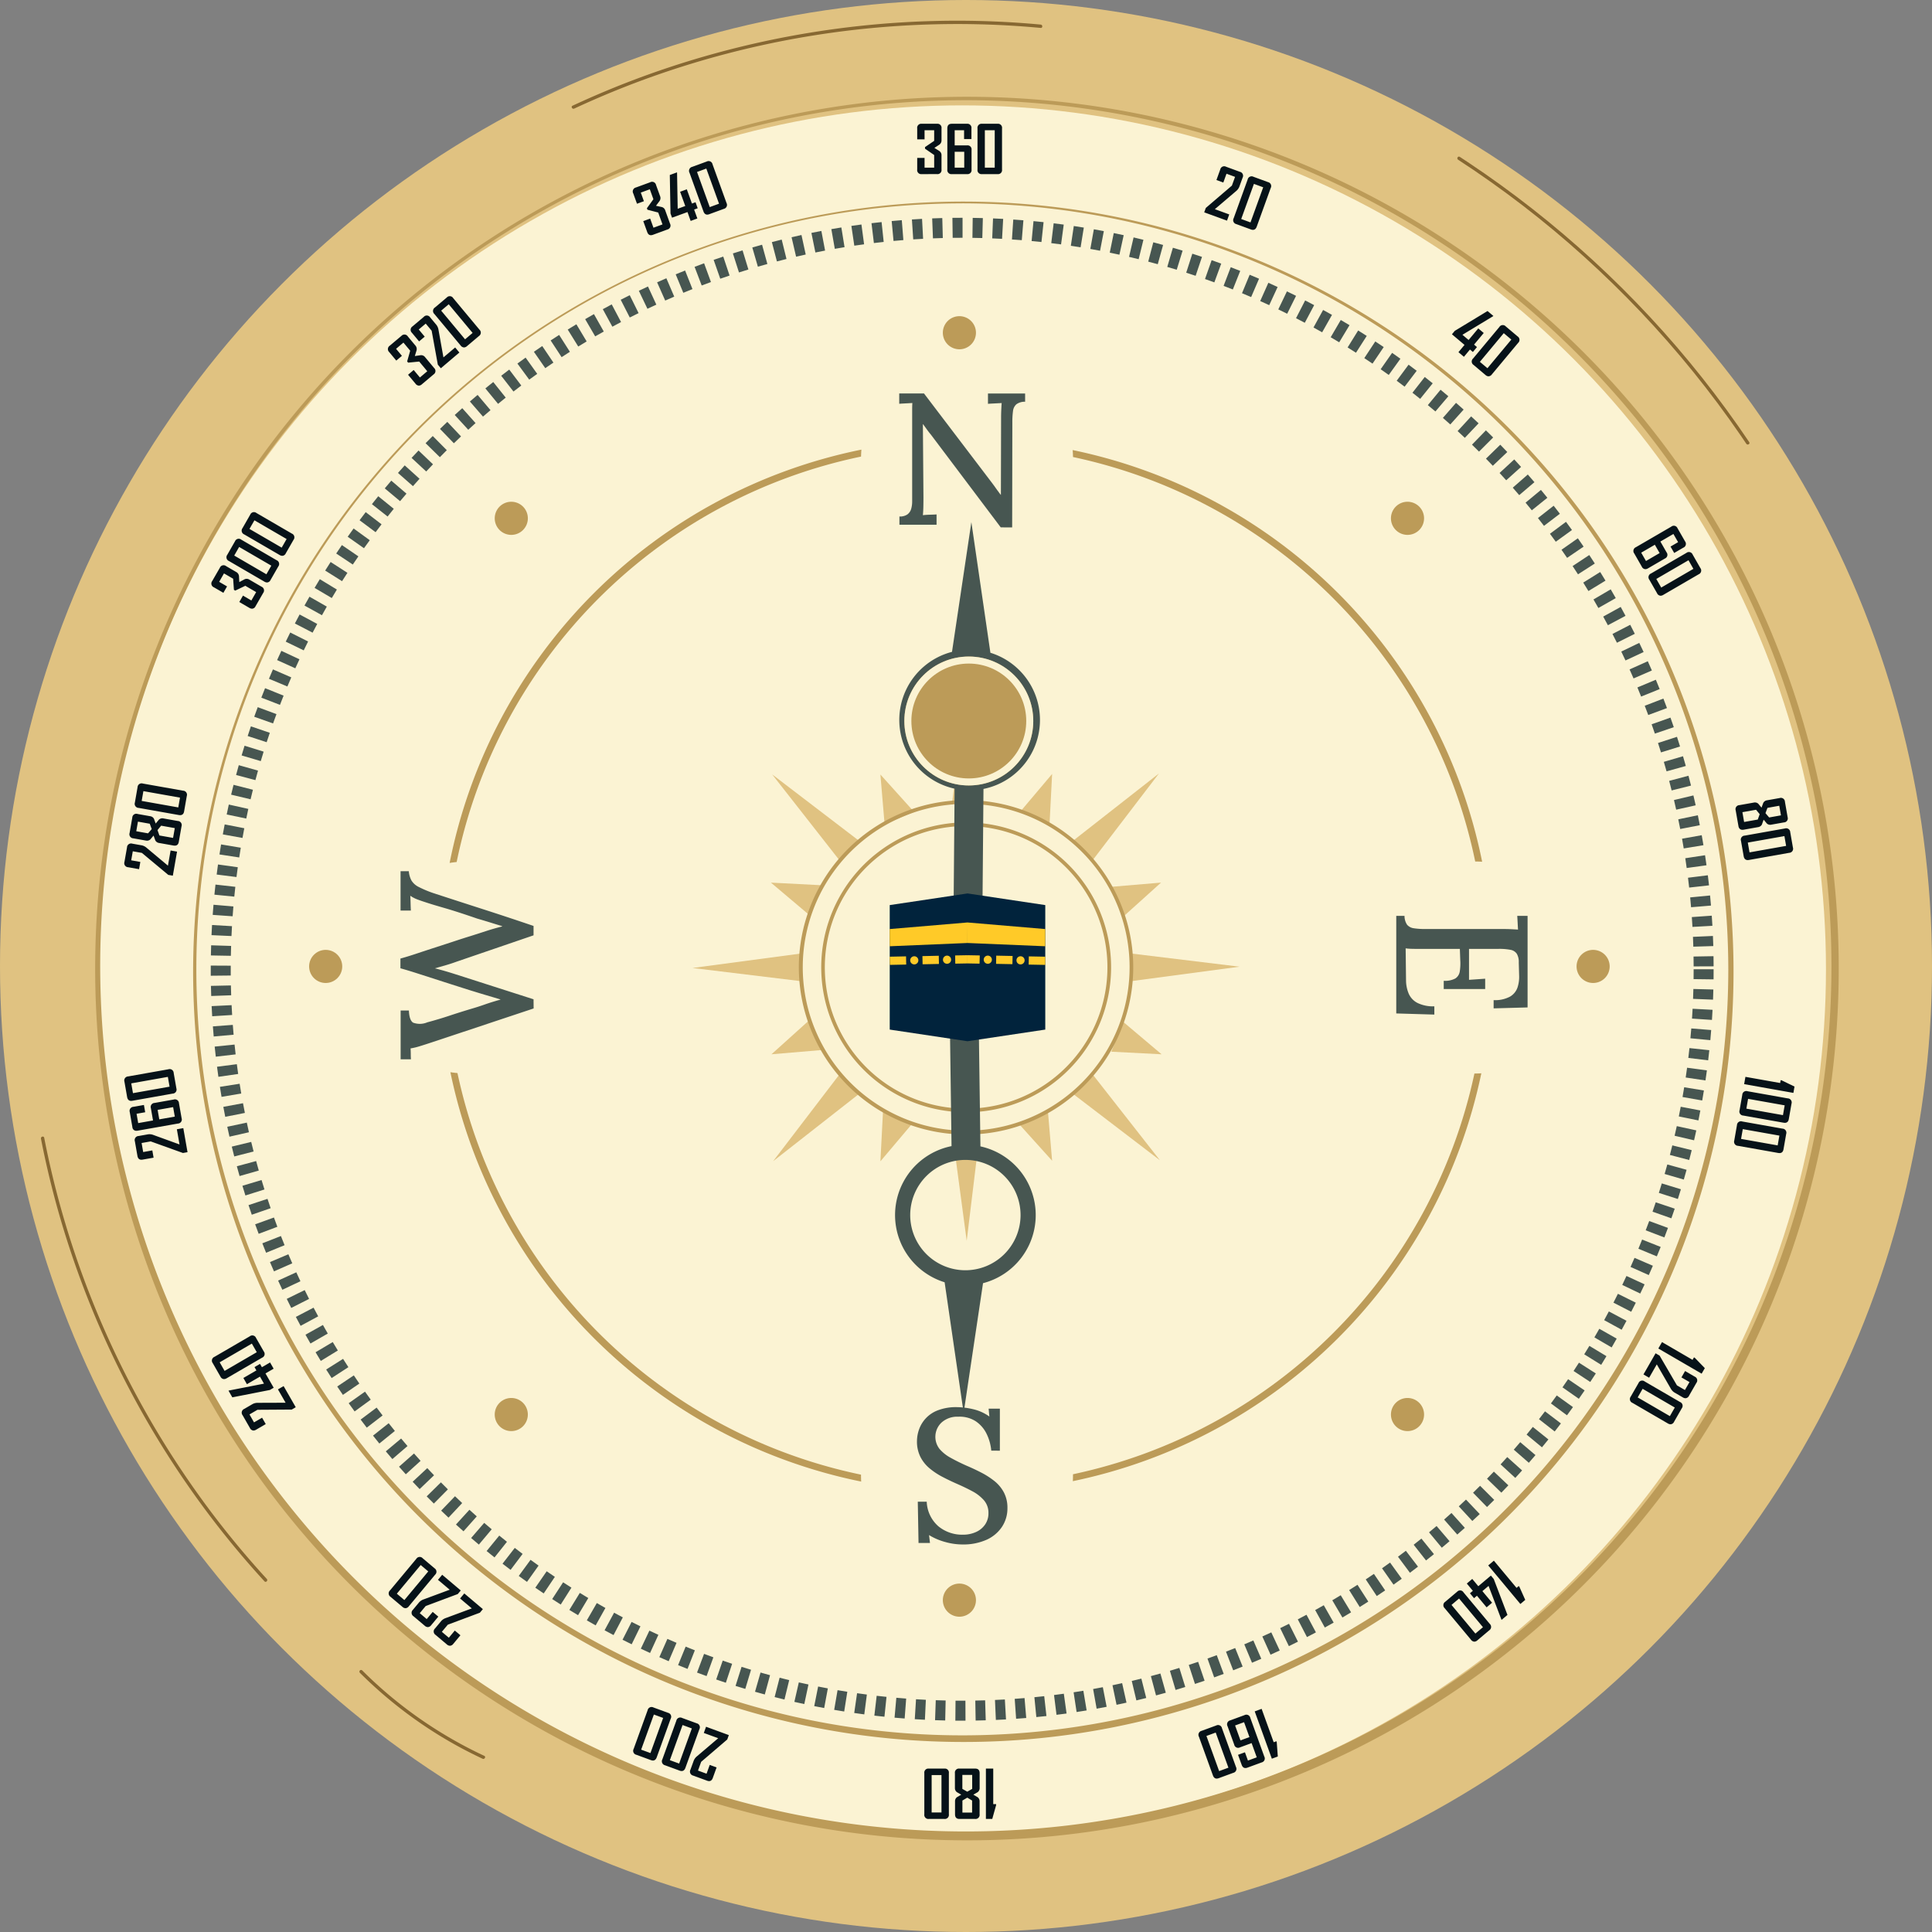 <svg xmlns="http://www.w3.org/2000/svg" width="275" height="275" viewBox="0 0 275 275">
  <rect x="0" y="0" width="275" height="275" fill="#808080" stroke="none"/>
  <g id="ic_compass_41_mockup" transform="translate(-10136 -3576)">
    <g id="ic_compass41" transform="translate(311 -3)">
      <g id="Group_872" data-name="Group 872" transform="translate(9825 3579)">
        <g id="Group_867" data-name="Group 867">
          <g id="Group_862" data-name="Group 862">
            <g id="Group_861" data-name="Group 861">
              <circle id="Ellipse_1802" data-name="Ellipse 1802" cx="137.5" cy="137.5" r="137.5" fill="#e0c281"/>
            </g>
          </g>
          <g id="Group_864" data-name="Group 864" transform="translate(207.436 22.286)">
            <g id="Group_863" data-name="Group 863">
              <path id="Path_16134" data-name="Path 16134" d="M346.3,130.26q4.759,3.1,9.264,6.567,4.474,3.446,8.669,7.238t8.076,7.882q3.907,4.122,7.482,8.54,3.553,4.392,6.751,9.054.4.574.783,1.153c.169.251.58.015.41-.239q-3.176-4.723-6.715-9.187t-7.4-8.614q-3.877-4.172-8.075-8.033-4.179-3.844-8.651-7.353t-9.193-6.651q-.58-.385-1.164-.766c-.257-.166-.494.244-.239.41Z" transform="translate(-346.188 -129.811)" fill="#876832"/>
            </g>
          </g>
          <g id="Group_866" data-name="Group 866" transform="translate(5.825 161.781)">
            <g id="Group_865" data-name="Group 865">
              <path id="Path_16135" data-name="Path 16135" d="M161.73,257.738a128.412,128.412,0,0,0,3.414,13.533,131.217,131.217,0,0,0,18.542,37.318,129.3,129.3,0,0,0,8.689,10.864q.58.648,1.167,1.289c.207.225.541-.11.336-.334a128.2,128.2,0,0,1-8.855-10.778A130.755,130.755,0,0,1,166.1,272.7a128.713,128.713,0,0,1-3.575-13.437q-.172-.825-.333-1.653c-.058-.3-.515-.173-.457.126Z" transform="translate(-161.725 -257.441)" fill="#876832"/>
            </g>
          </g>
        </g>
        <g id="Group_869" data-name="Group 869" transform="translate(51.153 237.697)">
          <g id="Group_868" data-name="Group 868">
            <path id="Path_16136" data-name="Path 16136" d="M203.268,327.307a61.882,61.882,0,0,0,13.283,10.08q2.051,1.156,4.186,2.153c.274.128.515-.281.238-.41a61.319,61.319,0,0,1-13.944-8.985q-1.774-1.521-3.429-3.174a.237.237,0,0,0-.334.336Z" transform="translate(-203.198 -326.901)" fill="#876832"/>
          </g>
        </g>
        <g id="Group_871" data-name="Group 871" transform="translate(81.375 2.946)">
          <g id="Group_870" data-name="Group 870">
            <path id="Path_16137" data-name="Path 16137" d="M231.211,124.627a127.3,127.3,0,0,1,12.392-5,129.78,129.78,0,0,1,39.087-7,127.973,127.973,0,0,1,13.237.372q.841.067,1.68.145c.3.028.3-.446,0-.474a128.429,128.429,0,0,0-13.352-.544,130.414,130.414,0,0,0-39.351,6.568,128.185,128.185,0,0,0-12.4,4.823q-.769.346-1.533.7c-.277.129-.036.538.239.41Z" transform="translate(-230.849 -112.117)" fill="#876832"/>
          </g>
        </g>
      </g>
      <circle id="Ellipse_1803" data-name="Ellipse 1803" cx="122.954" cy="122.954" r="122.954" transform="translate(9839 3594)" fill="#fbf3d3"/>
      <path id="Path_16139" data-name="Path 16139" d="M291.554,354.556a109.63,109.63,0,1,1,42.808-8.642A109.286,109.286,0,0,1,291.554,354.556Zm0-219A109.028,109.028,0,1,0,400.583,244.58,109.152,109.152,0,0,0,291.554,135.552Z" transform="translate(9670.422 3472.396)" fill="#bc9b58"/>
      <path id="Path_16158" data-name="Path 16158" d="M292.787,370.29a124.089,124.089,0,1,1,48.452-9.782A123.712,123.712,0,0,1,292.787,370.29Zm0-247.688A123.212,123.212,0,1,0,416,245.813,123.352,123.352,0,0,0,292.787,122.6Z" transform="translate(9669.688 3470.663)" fill="#bc9b58"/>
      <g id="Group_924" data-name="Group 924" transform="translate(9869 3624)">
        <g id="Group_916" data-name="Group 916">
          <g id="Group_912" data-name="Group 912" transform="translate(90.204)">
            <g id="Group_910" data-name="Group 910">
              <path id="Path_16159" data-name="Path 16159" d="M284.758,152.9a2.357,2.357,0,1,1-2.357-2.358A2.358,2.358,0,0,1,284.758,152.9Z" transform="translate(-280.044 -150.538)" fill="#bc9b58"/>
            </g>
            <g id="Group_911" data-name="Group 911" transform="translate(0 180.408)">
              <path id="Path_16160" data-name="Path 16160" d="M284.758,317.959A2.357,2.357,0,1,1,282.4,315.6,2.358,2.358,0,0,1,284.758,317.959Z" transform="translate(-280.044 -315.601)" fill="#bc9b58"/>
            </g>
          </g>
          <g id="Group_915" data-name="Group 915" transform="translate(0 90.204)">
            <g id="Group_913" data-name="Group 913" transform="translate(180.408 0)">
              <path id="Path_16161" data-name="Path 16161" d="M364.932,237.783a2.356,2.356,0,1,1,2.356-2.356A2.356,2.356,0,0,1,364.932,237.783Z" transform="translate(-362.576 -233.07)" fill="#bc9b58"/>
            </g>
            <g id="Group_914" data-name="Group 914">
              <circle id="Ellipse_1804" data-name="Ellipse 1804" cx="2.357" cy="2.357" r="2.357" fill="#bc9b58"/>
            </g>
          </g>
        </g>
        <g id="Group_923" data-name="Group 923" transform="translate(26.42 26.421)">
          <g id="Group_919" data-name="Group 919">
            <g id="Group_917" data-name="Group 917" transform="translate(127.567)">
              <path id="Path_16162" data-name="Path 16162" d="M342.426,178.734a2.357,2.357,0,1,1,0-3.332A2.358,2.358,0,0,1,342.426,178.734Z" transform="translate(-338.402 -174.712)" fill="#bc9b58"/>
            </g>
            <g id="Group_918" data-name="Group 918" transform="translate(0 127.567)">
              <path id="Path_16163" data-name="Path 16163" d="M225.709,295.451a2.357,2.357,0,1,1,0-3.332A2.358,2.358,0,0,1,225.709,295.451Z" transform="translate(-221.686 -291.428)" fill="#bc9b58"/>
            </g>
          </g>
          <g id="Group_922" data-name="Group 922">
            <g id="Group_920" data-name="Group 920" transform="translate(127.567 127.567)">
              <path id="Path_16164" data-name="Path 16164" d="M339.093,295.451a2.357,2.357,0,1,1,3.334,0A2.356,2.356,0,0,1,339.093,295.451Z" transform="translate(-338.402 -291.428)" fill="#bc9b58"/>
            </g>
            <g id="Group_921" data-name="Group 921">
              <path id="Path_16165" data-name="Path 16165" d="M222.376,178.734a2.357,2.357,0,1,1,3.334,0A2.356,2.356,0,0,1,222.376,178.734Z" transform="translate(-221.686 -174.712)" fill="#bc9b58"/>
            </g>
          </g>
        </g>
      </g>
      <g id="Group_925" data-name="Group 925" transform="translate(9855 3610)">
        <path id="Path_16166" data-name="Path 16166" d="M291.3,351.283q-.489,0-.977,0l.026-2.844c.468,0,.938.005,1.407,0l.011,2.844Zm1.912-.016-.05-2.844q.7-.013,1.4-.034l.087,2.843Q293.93,351.253,293.209,351.267Zm-4.333-.01q-.721-.016-1.444-.043l.1-2.842q.7.025,1.406.04Zm7.211-.079-.126-2.842q.7-.031,1.406-.071l.163,2.84Q296.811,351.146,296.088,351.178Zm-10.1-.024q-.723-.036-1.442-.081l.176-2.838q.7.044,1.4.079Zm12.982-.142-.2-2.836q.7-.051,1.4-.109l.239,2.834Q299.693,350.961,298.972,351.012Zm-15.865-.038q-.721-.054-1.439-.118l.254-2.833q.7.062,1.4.116Zm18.744-.2-.278-2.831q.7-.069,1.4-.146l.315,2.826Q302.571,350.7,301.851,350.769Zm-21.621-.052q-.72-.074-1.436-.157l.329-2.824q.7.08,1.4.153Zm24.492-.269-.354-2.821q.7-.089,1.395-.185l.391,2.817Q305.439,350.359,304.722,350.448Zm-27.362-.064q-.716-.093-1.432-.2l.407-2.814q.7.1,1.392.19Zm30.223-.332-.428-2.812q.7-.1,1.388-.221l.468,2.8Q308.3,349.943,307.583,350.051Zm-33.082-.08q-.715-.113-1.426-.235l.482-2.8q.692.118,1.387.228Zm35.932-.4-.5-2.8q.692-.125,1.382-.259l.543,2.791Q311.145,349.448,310.433,349.576Zm-38.78-.093q-.71-.133-1.418-.273l.556-2.789q.689.138,1.382.266Zm41.617-.459-.581-2.784q.689-.144,1.374-.3l.62,2.776Q313.976,348.876,313.269,349.024Zm-44.45-.107c-.471-.1-.941-.205-1.411-.311l.633-2.773q.685.156,1.373.3Zm47.27-.521-.657-2.767q.685-.162,1.366-.334l.694,2.759Q316.792,348.228,316.089,348.4ZM266,348.274q-.7-.171-1.4-.35l.708-2.754q.68.174,1.364.34Zm52.888-.585-.732-2.748q.68-.182,1.356-.372l.768,2.738Q319.59,347.5,318.891,347.689Zm-55.688-.134q-.7-.19-1.391-.388l.783-2.735q.675.193,1.354.378Zm58.469-.647-.807-2.727q.675-.2,1.345-.408l.844,2.716Q322.365,346.7,321.673,346.908Zm-61.246-.148c-.465-.14-.926-.283-1.387-.428l.857-2.712q.672.213,1.349.416Zm64.006-.709-.881-2.7q.669-.218,1.335-.444l.916,2.692Q325.12,345.828,324.433,346.051Zm-66.773-.165q-.689-.228-1.374-.466l.93-2.688q.667.231,1.338.454Zm69.508-.766-.954-2.679q.664-.236,1.322-.481l.989,2.666Q327.848,344.878,327.167,345.12Zm-72.249-.184q-.682-.246-1.36-.5l1-2.661q.659.249,1.324.49Zm74.958-.822-1.026-2.653q.657-.254,1.308-.516l1.062,2.637Q330.55,343.854,329.876,344.114Zm-77.67-.2q-.675-.266-1.345-.539l1.076-2.633q.652.267,1.309.525Zm80.346-.875-1.1-2.623q.646-.272,1.289-.55l1.132,2.608Q333.215,342.76,332.551,343.038Zm-83.029-.221q-.667-.284-1.33-.576l1.147-2.6q.646.285,1.3.561Zm85.669-.926-1.169-2.594q.639-.287,1.274-.584l1.2,2.577Q335.847,341.594,335.191,341.891Zm-88.32-.244q-.659-.3-1.314-.611l1.218-2.57q.638.3,1.279.595Zm90.928-.975-1.237-2.56q.631-.3,1.257-.619l1.272,2.543Q338.448,340.359,337.8,340.673Zm-93.546-.264q-.651-.32-1.3-.647l1.288-2.536q.628.318,1.26.628Zm96.121-1.024-1.306-2.526q.623-.321,1.24-.653l1.341,2.508Q341.015,339.053,340.374,339.384Zm-98.7-.287q-.641-.336-1.278-.681l1.355-2.5q.62.336,1.244.663Zm101.244-1.07-1.375-2.49q.615-.339,1.223-.686l1.409,2.471Q343.545,337.677,342.915,338.026Zm-103.79-.309q-.631-.354-1.258-.716l1.422-2.462q.611.352,1.225.7ZM345.419,336.6l-1.442-2.452q.6-.356,1.2-.719l1.474,2.432Q346.04,336.235,345.419,336.6Zm-108.8-.331q-.621-.371-1.238-.749l1.489-2.423q.6.369,1.206.729Zm111.265-1.163-1.507-2.412q.6-.372,1.186-.751l1.539,2.391Q348.494,334.725,347.883,335.106Zm-113.73-.352q-.612-.387-1.216-.783l1.554-2.382q.589.385,1.184.762Zm116.155-1.208-1.571-2.372q.585-.387,1.164-.783l1.6,2.349Q350.909,333.147,350.308,333.546Zm-118.578-.373q-.6-.4-1.195-.815l1.618-2.339q.579.4,1.163.793Zm120.96-1.253-1.634-2.328q.574-.4,1.143-.814l1.665,2.305Q353.28,331.507,352.69,331.921Zm-123.339-.392q-.59-.42-1.173-.847l1.68-2.294q.567.416,1.141.824Zm125.676-1.3-1.7-2.282q.564-.42,1.121-.845l1.727,2.259Q355.608,329.8,355.028,330.231Zm-128.01-.411q-.579-.436-1.15-.878l1.742-2.248q.556.431,1.118.854Zm130.3-1.341-1.757-2.235q.553-.434,1.1-.875l1.787,2.212Q357.888,328.035,357.321,328.479Zm-132.589-.43q-.564-.449-1.125-.907l1.8-2.2q.543.446,1.094.884Zm134.833-1.383-1.815-2.188q.541-.449,1.074-.9l1.846,2.164Q360.121,326.206,359.565,326.667ZM222.5,326.22q-.552-.466-1.1-.938l1.859-2.152q.533.461,1.071.913Zm139.266-1.426-1.874-2.139q.528-.464,1.05-.933l1.9,2.114Q362.3,324.317,361.762,324.794Zm-141.453-.463q-.539-.48-1.073-.966l1.916-2.1c.346.317.7.63,1.046.941Zm143.6-1.468-1.931-2.088q.516-.479,1.025-.962l1.959,2.061Q364.437,322.373,363.907,322.863Zm-145.733-.48q-.526-.493-1.047-.995l1.972-2.049q.508.489,1.021.969ZM366,320.874l-1.986-2.035q.5-.492,1-.989l2.013,2.009Q366.517,320.37,366,320.874Zm-149.907-.493q-.513-.508-1.02-1.023l2.026-1.995q.493.5.993.995Zm151.947-1.552L366,316.847q.49-.5.973-1.015l2.067,1.954Q368.544,318.311,368.04,318.829Zm-153.972-.507q-.5-.52-.992-1.048l2.08-1.94q.479.513.965,1.021Zm155.957-1.592-2.093-1.926q.477-.516.945-1.04l2.118,1.9Q370.513,316.2,370.025,316.729ZM212.1,316.211q-.485-.534-.964-1.075l2.131-1.883q.466.526.938,1.047Zm159.855-1.634-2.144-1.868q.462-.531.918-1.067l2.168,1.839Q372.427,314.033,371.953,314.577Zm-161.767-.529q-.471-.546-.933-1.1l2.18-1.825q.451.539.909,1.071Zm163.636-1.674-2.192-1.811q.448-.541.887-1.091l2.218,1.78Q374.282,311.816,373.822,312.374Zm-165.489-.539q-.456-.559-.9-1.125l2.229-1.766q.436.551.88,1.1Zm167.3-1.715-2.241-1.751q.433-.554.859-1.115l2.264,1.72Q376.077,309.55,375.632,310.12Zm-169.091-.546q-.439-.571-.873-1.148l2.276-1.706q.421.562.85,1.118Zm170.841-1.755-2.288-1.691q.418-.566.829-1.137l2.309,1.658Q377.81,307.237,377.381,307.818Zm-172.571-.552q-.425-.584-.842-1.172l2.32-1.644q.4.572.819,1.14Zm174.258-1.8-2.331-1.629q.4-.577.8-1.16l2.353,1.6Q379.481,304.875,379.068,305.469Zm-175.925-.557q-.408-.593-.81-1.192l2.364-1.582q.39.584.788,1.162Zm177.548-1.837-2.375-1.564q.387-.589.767-1.182l2.4,1.532Q381.089,302.471,380.691,303.075Zm-179.152-.559q-.392-.6-.777-1.214l2.406-1.517q.374.593.756,1.181Zm180.71-1.879-2.417-1.5q.372-.6.734-1.2L383,299.4Q382.631,300.022,382.249,300.637ZM200,300.078q-.375-.615-.743-1.235l2.445-1.451q.359.6.725,1.2Zm183.741-1.92-2.457-1.433q.356-.608.7-1.222l2.474,1.4Q384.107,297.532,383.742,298.157ZM198.53,297.6q-.359-.623-.71-1.254l2.484-1.385q.341.613.691,1.22Zm186.638-1.961-2.494-1.366q.338-.618.668-1.241l2.513,1.332Q385.515,295,385.168,295.638Zm-188.041-.555c-.227-.422-.454-.846-.675-1.272l2.52-1.317q.325.621.658,1.237Zm189.4-2-2.53-1.3c.214-.419.425-.837.634-1.259l2.548,1.263Q386.854,292.436,386.524,293.079Zm-190.732-.55q-.325-.641-.64-1.289l2.554-1.249q.308.63.624,1.255Zm192.018-2.045-2.564-1.228q.3-.636.6-1.275l2.582,1.193Q388.123,289.832,387.81,290.485Zm-193.283-.541q-.307-.651-.605-1.306l2.588-1.179q.29.638.589,1.271Zm194.5-2.089-2.6-1.159q.287-.643.565-1.292l2.613,1.124Q389.321,287.194,389.027,287.855Zm-195.693-.531c-.193-.438-.384-.88-.571-1.321l2.619-1.108q.274.644.555,1.285Zm196.837-2.131-2.627-1.087q.269-.651.53-1.307l2.643,1.052Q390.448,284.523,390.171,285.193Zm-197.96-.518q-.272-.669-.536-1.342l2.647-1.037q.257.656.522,1.306ZM391.243,282.5l-2.657-1.015q.253-.659.5-1.321l2.67.978Q391.5,281.823,391.243,282.5Zm-200.085-.516q-.254-.675-.5-1.355l2.674-.965q.239.662.486,1.319Zm201.083-2.207-2.683-.943c.156-.443.308-.889.459-1.335l2.7.906Q392.481,279.092,392.241,279.777Zm-202.064-.51q-.236-.682-.463-1.369l2.7-.891q.221.667.45,1.331Zm202.987-2.239-2.707-.869q.215-.672.422-1.348l2.719.832Q393.387,276.336,393.165,277.027Zm-203.894-.5q-.216-.689-.425-1.382l2.724-.818q.2.674.414,1.343Zm204.741-2.266-2.73-.795q.2-.674.383-1.352l2.742.756Q394.213,273.566,394.012,274.258Zm-205.572-.5q-.2-.693-.388-1.392l2.746-.743q.184.679.377,1.354Zm206.342-2.283-2.751-.72q.177-.679.346-1.362l2.761.682Q394.964,270.774,394.781,271.473Zm-207.1-.506q-.179-.7-.349-1.4l2.764-.67q.166.685.34,1.365Zm207.791-2.3-2.77-.645q.159-.685.309-1.372l2.778.607Q395.638,267.965,395.474,268.668ZM187,268.159q-.161-.7-.311-1.411l2.782-.593q.146.689.3,1.373Zm209.086-2.314-2.786-.569q.141-.689.272-1.379l2.794.531Q396.236,265.137,396.091,265.845ZM186.4,265.332q-.141-.707-.272-1.419l2.8-.518q.128.694.266,1.382Zm210.229-2.326-2.8-.494q.121-.69.235-1.386l2.807.456Q396.756,262.3,396.631,263.007Zm-210.755-.515q-.121-.712-.234-1.426l2.809-.44q.11.7.228,1.387Zm211.218-2.337-2.813-.418q.1-.7.2-1.392l2.819.379Q397.2,259.441,397.094,260.155Zm-211.667-.517q-.1-.715-.195-1.432l2.82-.365q.09.7.19,1.392Zm212.052-2.347-2.823-.341q.085-.7.16-1.4l2.828.3Q397.566,256.575,397.479,257.292Zm-212.424-.519q-.082-.716-.156-1.435l2.83-.29q.07.7.152,1.4Zm212.732-2.353-2.832-.266q.066-.7.122-1.4l2.834.226Q397.854,253.7,397.787,254.419Zm-213.026-.52q-.062-.718-.118-1.439l2.836-.214q.052.7.115,1.4Zm213.257-2.36-2.837-.189q.046-.7.084-1.4l2.84.151Q398.066,250.821,398.018,251.539Zm-213.473-.521q-.044-.72-.08-1.442l2.841-.138q.034.7.078,1.4Zm213.627-2.363-2.842-.113q.028-.7.046-1.406l2.843.074Q398.2,247.934,398.172,248.655Zm-213.766-.522q-.026-.718-.042-1.439l2.843-.062q.016.7.04,1.4Zm213.842-2.365-2.844-.037q.01-.7.01-1.407h2.843Q398.257,245.047,398.248,245.767Zm-213.906-.518q0-.462,0-.926c0-.173,0-.345,0-.518l2.844.014c0,.167,0,.336,0,.5,0,.3,0,.6,0,.9Zm211.071-1.327c0-.47-.007-.938-.014-1.407l2.843-.048q.013.721.015,1.444ZM187.2,242.413l-2.843-.051q.013-.723.035-1.444l2.843.089Q187.213,241.708,187.2,242.413Zm208.166-1.3q-.021-.7-.051-1.4l2.841-.124q.031.718.054,1.438ZM187.288,239.6l-2.842-.128q.033-.721.074-1.442l2.84.164Q187.319,238.9,187.288,239.6Zm207.955-1.3c-.026-.468-.057-.937-.09-1.4l2.837-.2q.051.72.092,1.442Zm-207.792-1.514-2.836-.2q.051-.721.113-1.441l2.833.242Q187.5,236.09,187.451,236.793ZM395.045,235.5q-.059-.7-.127-1.4l2.831-.275q.071.716.13,1.438Zm-207.356-1.509-2.831-.28q.072-.72.152-1.436l2.825.317Q187.758,233.291,187.689,233.992Zm207.084-1.29q-.079-.7-.165-1.4l2.822-.351q.09.715.169,1.434ZM188,231.2l-2.821-.355q.09-.716.19-1.432l2.817.393Q188.089,230.5,188,231.2Zm206.422-1.284q-.1-.7-.2-1.391l2.812-.428q.108.713.208,1.43Zm-206.033-1.5-2.811-.431q.11-.715.228-1.427l2.806.47Q188.5,227.715,188.391,228.411ZM394,227.131q-.115-.693-.239-1.385l2.8-.5c.084.473.167.948.246,1.423Zm-205.147-1.494-2.8-.507q.13-.712.268-1.42l2.79.545Q188.98,224.946,188.854,225.637ZM393.5,224.364q-.134-.69-.278-1.378l2.785-.579q.146.707.284,1.415Zm-204.11-1.486-2.783-.583q.148-.708.3-1.412l2.776.621Q189.537,222.189,189.393,222.877Zm203.536-1.266q-.152-.687-.314-1.371l2.766-.656q.167.7.324,1.408Zm-202.922-1.479-2.766-.658q.167-.7.343-1.4l2.758.7Q190.169,219.448,190.007,220.133Zm202.275-1.258q-.172-.682-.352-1.361l2.748-.731q.185.7.362,1.4Zm-201.587-1.469-2.748-.732c.125-.466.252-.931.383-1.394l2.737.771Q190.876,216.726,190.695,217.406Zm200.865-1.249q-.19-.677-.389-1.351l2.728-.8q.2.692.4,1.388Zm-200.1-1.457-2.727-.808q.2-.693.42-1.383l2.715.845Q191.657,214.025,191.457,214.7Zm199.306-1.239q-.208-.672-.425-1.34l2.7-.879q.223.685.437,1.377Zm-198.47-1.451-2.7-.882q.225-.69.459-1.376l2.691.919Q192.513,211.337,192.294,212.009Zm197.6-1.223q-.226-.666-.462-1.328l2.68-.952q.243.68.474,1.364Zm-196.688-1.448-2.679-.955q.244-.684.5-1.363l2.665.992Q193.443,208.673,193.206,209.338Zm195.746-1.2q-.244-.659-.5-1.316l2.653-1.024q.261.674.512,1.351Zm-194.762-1.444-2.652-1.028q.262-.675.533-1.348l2.637,1.063Q194.446,206.034,194.191,206.693Zm193.748-1.179q-.261-.651-.53-1.3l2.623-1.1q.279.664.546,1.331Zm-192.693-1.437-2.623-1.1q.28-.669.569-1.333l2.608,1.137Q195.519,203.426,195.247,204.076Zm191.614-1.147c-.186-.43-.375-.856-.566-1.282l2.594-1.166q.3.656.581,1.316ZM196.373,201.49l-2.591-1.171q.3-.661.605-1.316l2.576,1.206Q196.663,200.849,196.373,201.49Zm189.338-1.116c-.2-.423-.4-.846-.6-1.266l2.561-1.237q.313.649.618,1.3Zm-188.141-1.437-2.559-1.242q.316-.651.64-1.3l2.541,1.277C197.982,198.093,197.774,198.514,197.569,198.937Zm186.923-1.086q-.313-.628-.635-1.249l2.527-1.306q.329.641.652,1.284Zm-185.658-1.433-2.524-1.31q.333-.643.675-1.28l2.506,1.344Q199.157,195.793,198.834,196.418Zm184.372-1.058q-.331-.618-.669-1.232l2.49-1.374q.349.631.687,1.267Zm-183.04-1.425-2.488-1.378q.351-.633.71-1.261l2.468,1.412Q200.508,193.319,200.166,193.935Zm181.685-1.03q-.348-.61-.7-1.215l2.453-1.439q.364.621.72,1.247Zm-180.286-1.416-2.449-1.445q.367-.623.743-1.242l2.43,1.479Q201.923,190.883,201.565,191.489Zm178.867-1q-.364-.6-.736-1.2l2.413-1.505q.38.612.754,1.228Zm-177.4-1.4-2.409-1.512q.385-.613.777-1.22l2.389,1.542Q203.4,188.486,203.029,189.083Zm175.917-.978q-.379-.59-.766-1.176l2.372-1.569q.4.6.787,1.208Zm-174.388-1.388-2.367-1.575q.4-.6.809-1.2l2.347,1.608Q204.947,186.131,204.558,186.717Zm172.839-.953c-.263-.386-.53-.772-.8-1.154l2.328-1.633q.413.59.82,1.186Zm-171.248-1.369-2.325-1.638q.418-.592.842-1.177l2.3,1.671Q206.555,183.819,206.149,184.394Zm169.635-.929q-.41-.569-.83-1.132l2.284-1.7q.43.579.851,1.164ZM207.8,182.115l-2.279-1.7q.433-.579.872-1.153l2.256,1.731Q208.223,181.552,207.8,182.115Zm166.31-.9q-.426-.557-.86-1.11l2.237-1.755q.446.567.883,1.141Zm-164.6-1.328-2.232-1.761q.448-.569.9-1.129l2.209,1.791Q209.951,179.33,209.515,179.882ZM372.377,179q-.441-.546-.89-1.087l2.189-1.814q.461.554.914,1.117Zm-161.088-1.3-2.184-1.821q.462-.556.932-1.1l2.16,1.85Q211.739,177.158,211.288,177.7Zm159.295-.859q-.456-.536-.918-1.063l2.14-1.873q.475.543.943,1.092Zm-157.464-1.278-2.135-1.879q.477-.543.962-1.079l2.109,1.908Q213.583,175.033,213.119,175.561Zm155.613-.837q-.469-.523-.947-1.039l2.089-1.929q.49.53.973,1.067Zm-153.726-1.249-2.083-1.936q.492-.53.99-1.051l2.057,1.963Q215.484,172.96,215.005,173.474Zm151.819-.815q-.484-.51-.975-1.013l2.036-1.986q.5.518,1,1.042ZM216.948,171.44l-2.031-1.991q.5-.515,1.018-1.024l2,2.018Q217.439,170.938,216.948,171.44Zm147.914-.795q-.5-.5-1-.987l1.982-2.039q.518.5,1.03,1.014Zm-145.919-1.187-1.977-2.045q.52-.5,1.045-1l1.95,2.07Q219.447,168.97,218.942,169.459Zm143.9-.773q-.51-.484-1.027-.96l1.927-2.092q.531.489,1.056.986Zm-141.856-1.154-1.921-2.1q.533-.489,1.071-.968l1.893,2.123Q221.507,167.059,220.989,167.532Zm139.788-.752q-.525-.469-1.054-.932l1.869-2.142q.544.475,1.082.957Zm-137.69-1.118-1.863-2.148q.544-.474,1.1-.939l1.835,2.173Q223.617,165.2,223.087,165.662Zm135.57-.731q-.536-.456-1.079-.9l1.812-2.192q.557.461,1.107.928Zm-133.422-1.082-1.807-2.2q.557-.457,1.121-.908l1.776,2.221Q225.776,163.4,225.234,163.849Zm131.254-.71q-.549-.441-1.1-.874l1.752-2.241q.569.446,1.132.9Zm-129.06-1.044-1.747-2.245q.569-.443,1.145-.878l1.715,2.268Q227.983,161.663,227.428,162.094Zm126.844-.691q-.561-.425-1.127-.844l1.691-2.286q.582.43,1.157.867Zm-124.6-1-1.685-2.291q.582-.426,1.168-.846l1.654,2.313Q230.232,159.983,229.667,160.4Zm122.341-.669q-.572-.412-1.149-.814l1.629-2.331q.593.415,1.18.836Zm-120.057-.964-1.623-2.335q.592-.411,1.189-.815l1.591,2.356Q232.527,158.366,231.952,158.766Zm117.748-.649q-.582-.4-1.171-.783l1.565-2.374q.6.4,1.2.8ZM234.278,157.2l-1.56-2.378q.6-.4,1.211-.783l1.528,2.4Q234.865,156.811,234.278,157.2Zm113.071-.628q-.593-.379-1.191-.751l1.5-2.415q.615.382,1.223.772Zm-110.7-.879-1.5-2.42q.613-.379,1.232-.749l1.462,2.439Q237.242,155.32,236.645,155.689Zm108.312-.607q-.6-.364-1.212-.719l1.435-2.456q.625.366,1.245.739Zm-105.9-.836-1.43-2.458q.623-.362,1.25-.716l1.4,2.478C239.862,153.779,239.455,154.011,239.052,154.246Zm103.472-.586q-.613-.348-1.231-.685l1.367-2.494q.636.349,1.265.7Zm-101.029-.79-1.362-2.5q.631-.346,1.269-.682l1.328,2.515Q242.11,152.534,241.494,152.87Zm98.559-.565q-.623-.33-1.249-.652l1.3-2.529q.643.331,1.283.67Zm-96.08-.745-1.294-2.532c.427-.217.857-.434,1.286-.646l1.26,2.549Q244.6,151.241,243.973,151.559Zm93.572-.542c-.42-.209-.843-.415-1.266-.619l1.23-2.564q.654.313,1.3.636Zm-91.059-.7-1.225-2.566q.649-.31,1.3-.611l1.191,2.582Q247.119,150.016,246.486,150.318ZM335,149.8q-.639-.3-1.283-.584l1.16-2.6c.44.2.881.4,1.318.6Zm-85.974-.652-1.155-2.6q.657-.292,1.319-.576l1.12,2.614Q249.67,148.86,249.03,149.145Zm83.4-.5q-.648-.279-1.3-.55l1.089-2.626q.671.277,1.336.564Zm-80.825-.607-1.084-2.629q.667-.275,1.339-.542l1.049,2.644Q252.254,147.773,251.6,148.041Zm78.219-.473q-.656-.262-1.315-.514l1.016-2.656q.677.259,1.351.527Zm-75.6-.564-1.013-2.657c.45-.172.9-.34,1.354-.506l.976,2.671Q254.875,146.753,254.219,147Zm72.968-.445q-.662-.244-1.328-.478l.944-2.683q.684.241,1.364.491Zm-70.328-.521-.94-2.683q.682-.239,1.366-.469l.9,2.7Q257.522,145.807,256.859,146.038Zm67.665-.416q-.669-.225-1.341-.44l.87-2.707q.69.221,1.378.454Zm-65-.477-.867-2.708q.687-.221,1.378-.432l.831,2.72Q260.194,144.93,259.526,145.145Zm62.31-.387q-.671-.2-1.347-.4l.8-2.73c.462.134.925.272,1.384.413Zm-59.62-.434-.793-2.731q.693-.2,1.39-.393l.755,2.741C263.116,144.066,262.665,144.193,262.216,144.324Zm56.92-.353q-.677-.187-1.357-.366l.721-2.751q.7.184,1.395.377Zm-54.21-.395-.718-2.751q.7-.184,1.4-.356l.681,2.762Q265.606,143.4,264.926,143.576Zm51.489-.318q-.68-.169-1.366-.329l.646-2.77q.7.164,1.4.338Zm-48.759-.355-.644-2.77q.7-.164,1.41-.317l.605,2.778Q268.341,142.744,267.657,142.9Zm46.021-.284q-.687-.151-1.375-.292l.571-2.786q.708.146,1.413.3Zm-43.274-.314-.568-2.787q.708-.144,1.418-.279l.53,2.794Q271.092,142.164,270.4,142.305Zm40.519-.25q-.69-.133-1.384-.255l.5-2.8q.712.126,1.421.261Zm-37.756-.274-.492-2.8q.71-.125,1.424-.24l.454,2.807Q273.858,141.66,273.167,141.781Zm34.987-.215q-.693-.113-1.389-.216l.419-2.813q.715.107,1.427.223Zm-32.212-.233-.415-2.813q.713-.107,1.431-.2l.378,2.819Q276.638,141.229,275.942,141.333Zm29.43-.181q-.7-.093-1.395-.179l.342-2.823c.479.058.956.12,1.433.184Zm-26.642-.192-.34-2.823q.716-.087,1.435-.163l.3,2.827Q279.427,140.874,278.731,140.959Zm23.851-.146q-.7-.075-1.4-.141l.267-2.832q.72.069,1.436.145Zm-21.055-.152-.263-2.832q.718-.066,1.439-.124l.225,2.834Q282.226,140.595,281.526,140.66Zm18.255-.111q-.7-.057-1.4-.1l.19-2.837q.721.048,1.441.106Zm-15.451-.111-.187-2.837q.72-.048,1.442-.086l.15,2.841Q285.031,140.39,284.33,140.437Zm12.644-.078q-.7-.038-1.4-.066l.115-2.842q.723.029,1.443.068Zm-9.836-.07-.111-2.842q.718-.028,1.439-.047l.074,2.843Q287.839,140.262,287.139,140.29Zm7.026-.044q-.7-.018-1.407-.028l.039-2.843q.723.01,1.444.03Zm-4.219-.03-.036-2.844q.692-.008,1.388-.009h.055v2.844H291.3Q290.62,140.208,289.945,140.217Z" transform="translate(-184.339 -137.364)" fill="#475651"/>
      </g>
      <g id="Group_931" data-name="Group 931" transform="translate(9889 3643)">
        <g id="Group_926" data-name="Group 926" transform="translate(0 0)">
          <path id="Path_16167" data-name="Path 16167" d="M273.528,169.019q.01-.5.052-.99a74.931,74.931,0,0,0-58.613,58.831c.331-.055.666-.1,1-.132A74.2,74.2,0,0,1,273.528,169.019Z" transform="translate(-214.967 -168.029)" fill="#bc9b58"/>
        </g>
        <g id="Group_927" data-name="Group 927" transform="translate(88.681 0.061)">
          <path id="Path_16168" data-name="Path 16168" d="M353.406,226.651q.5,0,.986.035a74.929,74.929,0,0,0-58.287-58.6c.027.327.043.657.049.99A74.2,74.2,0,0,1,353.406,226.651Z" transform="translate(-296.105 -168.085)" fill="#bc9b58"/>
        </g>
        <g id="Group_930" data-name="Group 930" transform="translate(0.111 88.617)">
          <g id="Group_928" data-name="Group 928">
            <path id="Path_16169" data-name="Path 16169" d="M273.514,306.518c0-.042,0-.082,0-.124a74.2,74.2,0,0,1-57.44-57.162q-.508-.046-1.007-.124a74.936,74.936,0,0,0,58.47,58.27Q273.515,306.951,273.514,306.518Z" transform="translate(-215.069 -249.109)" fill="#bc9b58"/>
          </g>
          <g id="Group_929" data-name="Group 929" transform="translate(88.6 0.156)">
            <path id="Path_16170" data-name="Path 16170" d="M353.358,249.282h-.067a74.207,74.207,0,0,1-57.14,57.042c0,.06,0,.121,0,.183,0,.268-.008.536-.022.8a74.938,74.938,0,0,0,58.145-58.054C353.974,249.271,353.667,249.282,353.358,249.282Z" transform="translate(-296.133 -249.252)" fill="#bc9b58"/>
          </g>
        </g>
      </g>
      <g id="Group_947" data-name="Group 947" transform="translate(9953 3635)">
        <g id="Group_945" data-name="Group 945">
          <path id="Path_16177" data-name="Path 16177" d="M288.45,179.34l-9.933-13.19q-.293-.348-.561-.721t-.561-.774h-.027l.081,10.386q0,.667-.013,1.335t-.068,1.229c.3-.035.637-.058,1-.067s.681-.022.948-.04v1.469h-5.287v-1.175a1.849,1.849,0,0,0,1.134-.294,1.5,1.5,0,0,0,.534-.774,3.87,3.87,0,0,0,.146-1.121v-13.03q0-.533.027-.934-.428.028-.949.054t-.92.054v-1.469h3.524l9.4,12.363q.454.589.814,1.1t.708.961h.026l.026-10.973c0-.391.01-.771.027-1.136s.035-.68.054-.948q-.48.028-1.015.054t-.933.054v-1.469h5.287v1.175a2,2,0,0,0-1.243.361,1.511,1.511,0,0,0-.48.961,11.589,11.589,0,0,0-.094,1.643l-.026,14.926Z" transform="translate(-274.005 -160.275)" fill="#475651"/>
        </g>
        <g id="Group_946" data-name="Group 946" transform="translate(2.523 144.292)">
          <path id="Path_16178" data-name="Path 16178" d="M286.886,298.489a6.792,6.792,0,0,0-.694-2.456,4.549,4.549,0,0,0-1.549-1.75,4.223,4.223,0,0,0-2.456-.627,3.332,3.332,0,0,0-2.377.828,2.794,2.794,0,0,0-.293,3.751,5.549,5.549,0,0,0,1.588,1.268q1,.561,2.256,1.121,1.015.428,2.057.962a11.4,11.4,0,0,1,1.9,1.214,5.238,5.238,0,0,1,1.362,1.629,4.669,4.669,0,0,1,.507,2.23,4.741,4.741,0,0,1-.774,2.67,5.2,5.2,0,0,1-2.2,1.843,8.124,8.124,0,0,1-3.457.668,9.138,9.138,0,0,1-2.417-.348,8.78,8.78,0,0,1-2.309-.988l.133,1.121h-1.63l-.106-5.874H277.7a4.88,4.88,0,0,0,1.669,3.511,5.333,5.333,0,0,0,3.484,1.188,4.428,4.428,0,0,0,1.843-.374,3.091,3.091,0,0,0,1.308-1.068,2.79,2.79,0,0,0,.481-1.629,2.7,2.7,0,0,0-.655-1.843,5.808,5.808,0,0,0-1.656-1.281q-1-.534-2.1-1.014t-2.122-1.015A10.085,10.085,0,0,1,278.1,301a5.175,5.175,0,0,1-1.308-1.642,4.872,4.872,0,0,1-.481-2.23,5.126,5.126,0,0,1,.267-1.575,4.513,4.513,0,0,1,2.657-2.79,7.22,7.22,0,0,1,2.79-.468,10.239,10.239,0,0,1,2.283.294,6.413,6.413,0,0,1,2.309,1.042l-.107-1.121h1.6v5.981Z" transform="translate(-276.313 -292.294)" fill="#475651"/>
        </g>
      </g>
      <g id="Group_950" data-name="Group 950" transform="translate(9882 3703)">
        <g id="Group_948" data-name="Group 948" transform="translate(0 0)">
          <path id="Path_16179" data-name="Path 16179" d="M227.763,242.519l-14.284,4.753q-1.2.4-1.95.627a9.164,9.164,0,0,1-1.281.306c.017.285.026.553.026.8s.009.5.026.748h-1.468v-6.941h1.175q.054,1.361.587,1.721a2.721,2.721,0,0,0,2.03-.039q1.682-.454,3.124-.934t3.044-.962q1.1-.32,2.043-.654t2.2-.681v-.026c-.284-.09-.623-.191-1.014-.308l-1.215-.36c-.418-.125-.8-.24-1.148-.348s-.61-.187-.788-.24q-2.028-.641-3.978-1.268l-3.524-1.135q-1.576-.507-2.564-.775v-1.388q.989-.267,2.309-.708t2.724-.894q1.4-.452,2.7-.881t2.256-.721q1.1-.346,2.2-.707t2.283-.655V230.8q-.8-.241-1.7-.521t-1.83-.548q-1.548-.533-2.67-.894t-1.949-.6q-.828-.239-1.5-.44t-1.308-.413q-.507-.161-1.081-.374a4.5,4.5,0,0,1-1.028-.534c.018.339.032.7.04,1.081s.022.726.039,1.028h-1.468v-5.607h1.175a3.366,3.366,0,0,0,.374,1.321,2.5,2.5,0,0,0,1.027.921,15.807,15.807,0,0,0,2.176.908q3.605,1.174,7.129,2.309t7.049,2.336v1.336l-10.92,3.738q-.8.293-1.589.52t-1.536.44q.748.187,1.482.4t1.482.454l11.08,3.551Z" transform="translate(-208.806 -222.975)" fill="#475651"/>
        </g>
        <g id="Group_949" data-name="Group 949" transform="translate(141.744 6.368)">
          <path id="Path_16180" data-name="Path 16180" d="M345.25,238.04a3.107,3.107,0,0,0,1.655-.334,1.446,1.446,0,0,0,.628-1,7.374,7.374,0,0,0,.067-1.655l-.054-1.549h-5.554q-.72,0-1.268-.014a7.357,7.357,0,0,1-.894-.066l.054,4.592a4.953,4.953,0,0,0,.387,1.869,2.71,2.71,0,0,0,1.242,1.308,5.032,5.032,0,0,0,2.4.481v1.175l-5.42-.161V228.8h1.175a2.22,2.22,0,0,0,.374,1.269,1.528,1.528,0,0,0,.962.494,10.356,10.356,0,0,0,1.629.106H353.74q.589,0,1.136.027c.364.018.681.035.948.054q-.028-.456-.054-.988c-.017-.356-.036-.678-.054-.962h1.469v13.03l-4.833.133V240.79a4.465,4.465,0,0,0,2.323-.494,2.4,2.4,0,0,0,1.069-1.282,4.826,4.826,0,0,0,.239-1.7l-.052-1.869a2.3,2.3,0,0,0-.281-1.255,1.362,1.362,0,0,0-.908-.561,8.461,8.461,0,0,0-1.7-.133h-4.192v4.406l2.3-.161v1.469h-5.9Z" transform="translate(-338.494 -228.801)" fill="#475651"/>
        </g>
      </g>
      <path id="Union_85" data-name="Union 85" d="M122.637,241.289v-7.166h1.045v5.055h.41v.141l-.55,1.969Zm-3.762,0q-.632,0-.632-.659v-1.846a.711.711,0,0,1,.274-.591l.609-.357c-.209-.123-.42-.244-.632-.367a.73.73,0,0,1-.268-.609v-2.084a.573.573,0,0,1,.641-.654h2.247q.633,0,.632.654v2.084a.732.732,0,0,1-.263.609c-.209.123-.419.244-.632.367l.609.357a.715.715,0,0,1,.279.591v1.846a.578.578,0,0,1-.647.659Zm.418-2.62v1.717h1.379v-1.717l-.686-.411Zm-.008-1.658.7.4.7-.4v-1.987h-1.4Zm-4.771,4.277a.575.575,0,0,1-.642-.659v-5.852a.573.573,0,0,1,.642-.654h2.218a.569.569,0,0,1,.633.654v5.852a.577.577,0,0,1-.647.659Zm.4-.92h1.4v-5.325h-1.4Zm-31.982-4.53-1.962-.719a.578.578,0,0,1-.39-.835l.472-1.3a1.537,1.537,0,0,1,.474-.626l3.006-2.558-2.048-.75.319-.883,3.243,1.189-.226.624-3.714,3.18-.45,1.244,1.218.446.452-1.252.978.359-.542,1.5q-.162.447-.532.448A.875.875,0,0,1,82.933,235.838Zm72.015-.752-1.989-5.5a.577.577,0,0,1,.381-.837l2.086-.764a.566.566,0,0,1,.816.4l1.988,5.5a.58.58,0,0,1-.383.842l-2.072.76a.859.859,0,0,1-.29.058Q155.111,235.543,154.948,235.086Zm-.921-5.608,1.809,5,1.321-.484-1.809-5ZM79.035,234.41l-2.072-.76a.578.578,0,0,1-.38-.84l1.989-5.5a.569.569,0,0,1,.824-.394l2.086.764a.574.574,0,0,1,.372.834l-1.989,5.5q-.164.456-.537.456A.868.868,0,0,1,79.035,234.41Zm-1.383-1.487,1.321.484,1.808-5-1.32-.484Zm81.39.663-.516-1.424.983-.36.426,1.178,1.255-.46-.733-2.027-1.654.607a.565.565,0,0,1-.821-.385l-.948-2.621a.575.575,0,0,1,.379-.836l2.03-.744a.572.572,0,0,1,.83.392l1.988,5.5a.574.574,0,0,1-.37.837l-2.026.742a.857.857,0,0,1-.292.058C159.33,234.043,159.151,233.89,159.042,233.586Zm-.936-5.6.767,2.122,1.277-.468-.767-2.122Zm-83.156,4.929-2.073-.76a.576.576,0,0,1-.377-.84l1.987-5.5a.57.57,0,0,1,.825-.394l2.086.764a.571.571,0,0,1,.371.834l-1.988,5.5c-.11.3-.288.456-.538.456A.867.867,0,0,1,74.949,232.913Zm-1.384-1.487,1.322.484,1.808-5-1.32-.484ZM160.9,225.98l.983-.36,1.718,4.75.385-.14.049.133.151,2.039-.85.312ZM45.906,216.446l-1.6-1.351a.579.579,0,0,1-.081-.919l.885-1.062a1.538,1.538,0,0,1,.657-.425l3.694-1.369-1.669-1.411.6-.718,2.644,2.233-.424.509-4.571,1.709-.843,1.013.992.839.851-1.02.8.673-1.017,1.221a.628.628,0,0,1-.474.27A.692.692,0,0,1,45.906,216.446Zm145.774-.668-3.737-4.483a.577.577,0,0,1,.074-.916l1.7-1.436a.564.564,0,0,1,.9.093l3.736,4.483a.582.582,0,0,1-.073.923l-1.69,1.427a.672.672,0,0,1-.429.187A.641.641,0,0,1,191.68,215.778Zm-2.769-4.953,3.4,4.079,1.076-.909-3.4-4.079ZM42.76,213.789l-1.6-1.351a.58.58,0,0,1-.083-.919l.885-1.063a1.545,1.545,0,0,1,.658-.424l3.694-1.369-1.669-1.411.6-.719,2.643,2.234-.423.509-4.57,1.709L42.05,212l.992.839.852-1.02.8.673-1.016,1.221a.629.629,0,0,1-.474.27A.7.7,0,0,1,42.76,213.789Zm153.258-.869-1.833-4.8-.878.742,1.378,1.652-.778.656-1.376-1.653-.414.351-.582-.7.414-.35-.862-1.035.777-.656.862,1.035,1.791-1.513.406.488,1.951,5.112-.829.7ZM39.583,211.1l-1.69-1.427a.578.578,0,0,1-.07-.919l3.735-4.484a.57.57,0,0,1,.909-.087l1.7,1.436a.573.573,0,0,1,.066.911L40.5,211.018a.641.641,0,0,1-.482.276A.682.682,0,0,1,39.583,211.1Zm-.794-1.873,1.074.909,3.4-4.08-1.076-.909Zm155.35-4.023.8-.677,3.228,3.872.314-.264.09.109.836,1.864-.693.586ZM17.876,185.64l-1.044-1.821a.578.578,0,0,1,.234-.892l1.193-.694a1.541,1.541,0,0,1,.762-.173l3.936-.014-1.09-1.9.807-.469,1.727,3.01-.571.332-4.877.032-1.138.661.647,1.131,1.146-.666.522.908-1.372.8a.763.763,0,0,1-.376.118A.6.6,0,0,1,17.876,185.64Zm201.821-.65-5.034-2.926a.577.577,0,0,1-.243-.887l1.111-1.935a.564.564,0,0,1,.878-.223l5.033,2.926a.581.581,0,0,1,.245.893l-1.1,1.924a.582.582,0,0,1-.5.352A.783.783,0,0,1,219.7,184.991Zm-4.285-3.7,4.581,2.663.7-1.225-4.58-2.664Zm6.421-.006-1.193-.694a1.54,1.54,0,0,1-.53-.578l-1.979-3.425-1.09,1.9-.807-.469,1.726-3.009.571.332L221,179.576l1.137.661.648-1.13-1.146-.666.521-.908,1.37.8a.578.578,0,0,1,.235.893l-1.044,1.82a.594.594,0,0,1-.508.36A.759.759,0,0,1,221.834,181.284Zm-207-.95a.3.3,0,0,0,.035-.021l5.012-.983-.572-1-1.856,1.079-.507-.885,1.856-1.078-.271-.472.784-.455.271.471,1.161-.675.507.885-1.161.675,1.169,2.038-.549.319-5.339,1.047Zm-1.151-2.006-1.1-1.924a.579.579,0,0,1,.246-.889l5.035-2.927a.57.57,0,0,1,.884.232l1.109,1.935a.571.571,0,0,1-.247.879l-5.034,2.926a.775.775,0,0,1-.385.122A.587.587,0,0,1,13.684,178.327Zm-.11-2.035.7,1.225,4.58-2.663-.7-1.225Zm204.778-1.966.523-.912,4.347,2.528.206-.358.122.072,1.419,1.464-.453.789ZM1.866,146.908l-.364-2.07a.576.576,0,0,1,.523-.757l1.358-.241a1.527,1.527,0,0,1,.773.1l3.7,1.342-.378-2.16.918-.163.6,3.423-.65.116-4.592-1.65-1.294.23.225,1.285,1.3-.231.181,1.033-1.558.276a1.037,1.037,0,0,1-.18.017Q1.961,147.456,1.866,146.908Zm233.543-.415-5.723-1.016a.575.575,0,0,1-.529-.75l.386-2.2a.567.567,0,0,1,.75-.513l5.724,1.016a.578.578,0,0,1,.532.755l-.382,2.188c-.064.359-.254.539-.572.539A1.07,1.07,0,0,1,235.409,146.492Zm-5.282-2,5.21.925.244-1.394-5.209-.924Zm-228.98-1.68-.373-2.137a.577.577,0,0,1,.533-.751l1.483-.263.181,1.037-1.227.218.231,1.326,2.11-.375-.305-1.745a.571.571,0,0,1,.521-.748l2.727-.484a.571.571,0,0,1,.751.522l.377,2.143a.576.576,0,0,1-.53.753L1.9,143.321a1.063,1.063,0,0,1-.185.017A.547.547,0,0,1,1.147,142.808Zm3.594-2.45.235,1.348,2.209-.391-.237-1.349Zm231.424,1.823-5.724-1.016a.574.574,0,0,1-.529-.749l.387-2.2a.567.567,0,0,1,.75-.513l5.725,1.016a.578.578,0,0,1,.532.755l-.383,2.188q-.094.538-.571.539A1.066,1.066,0,0,1,236.164,142.181Zm-5.283-2,5.209.924.244-1.394-5.21-.924ZM.4,138.538l-.383-2.187A.577.577,0,0,1,.55,135.6l5.725-1.016a.571.571,0,0,1,.751.522l.385,2.2a.57.57,0,0,1-.53.74l-5.725,1.016a1.055,1.055,0,0,1-.184.017Q.5,139.081.4,138.538Zm.587-1.949.244,1.393,5.209-.924-.244-1.394Zm229.578.107.182-1.037,4.944.878.072-.406.14.025,1.829.888-.157.9ZM6.256,106.914,2.5,103.783l-1.295-.23-.225,1.286,1.3.231L2.1,106.1l-1.559-.277a.576.576,0,0,1-.523-.758L.383,103a.575.575,0,0,1,.751-.532l1.356.241a1.522,1.522,0,0,1,.695.361L6.209,105.6l.378-2.16.918.162-.6,3.423ZM230.5,104.265l-.386-2.2a.571.571,0,0,1,.531-.741l5.723-1.016a.574.574,0,0,1,.757.526l.383,2.188a.576.576,0,0,1-.533.75l-5.724,1.016a1.042,1.042,0,0,1-.182.017C230.757,104.8,230.567,104.624,230.5,104.265Zm.586-1.95.244,1.394,5.209-.924-.243-1.394ZM7,102.735l-2.039-.362a.728.728,0,0,1-.55-.367c-.082-.229-.165-.459-.247-.691-.152.181-.3.362-.455.543a.708.708,0,0,1-.627.172l-1.8-.321a.578.578,0,0,1-.533-.754l.385-2.2a.568.568,0,0,1,.754-.512l1.805.32a.708.708,0,0,1,.53.374q.12.333.244.666.231-.279.468-.564a.717.717,0,0,1,.641-.16l2.037.363a.575.575,0,0,1,.53.749l-.391,2.227c-.062.354-.251.531-.565.531A1.041,1.041,0,0,1,7,102.735Zm-2.276-2.2.272.769,1.943.345.245-1.394L5.24,99.908ZM1.7,100.7l1.679.3.522-.61-.282-.757-1.681-.3Zm228.051-.748-.391-2.227a.571.571,0,0,1,.531-.74l2.038-.362a.72.72,0,0,1,.642.155c.156.186.31.374.468.563l.244-.666a.709.709,0,0,1,.53-.378l1.8-.32a.574.574,0,0,1,.757.526l.385,2.2a.571.571,0,0,1-.535.741l-1.8.321a.7.7,0,0,1-.626-.168c-.152-.18-.3-.361-.454-.542-.084.229-.167.459-.249.69a.72.72,0,0,1-.549.372l-2.038.363a1.036,1.036,0,0,1-.181.017Q229.843,100.489,229.749,99.949Zm.566-1.964.243,1.394,1.944-.346.273-.764-.517-.63Zm3.567-.615-.284.752.523.614,1.68-.3-.24-1.367ZM7.758,98.393,2.034,97.377a.578.578,0,0,1-.533-.755l.383-2.187a.574.574,0,0,1,.756-.522l5.724,1.016a.574.574,0,0,1,.529.75l-.384,2.2c-.062.353-.251.53-.568.53A1.06,1.06,0,0,1,7.758,98.393ZM2.47,96.385l5.21.925.244-1.394-5.21-.925ZM17.789,68.9l-1.423-.827.523-.911,1.193.693.685-1.193-1.547-.9-1.428.686L15.6,66.34l-.112-1.583L14.186,64,13.5,65.2l1.122.652-.522.912-1.348-.783a.58.58,0,0,1-.244-.893L13.6,63.194a.57.57,0,0,1,.887-.23l1.45.843a.745.745,0,0,1,.389.64l.04.79.7-.373a.7.7,0,0,1,.73.022l1.729,1.005a.577.577,0,0,1,.243.887l-1.093,1.9a.572.572,0,0,1-.493.346A.777.777,0,0,1,17.789,68.9Zm200.383-2.076-1.108-1.935a.573.573,0,0,1,.247-.879l5.033-2.926a.573.573,0,0,1,.89.233l1.1,1.924a.579.579,0,0,1-.247.889l-5.033,2.927a.774.774,0,0,1-.382.121A.586.586,0,0,1,218.172,66.828Zm-.11-2.034.7,1.225,4.581-2.663-.7-1.225ZM19.93,65.168,14.9,62.242a.581.581,0,0,1-.244-.894l1.1-1.923a.57.57,0,0,1,.887-.23l5.034,2.927a.577.577,0,0,1,.242.887L20.81,64.944a.575.575,0,0,1-.5.346A.777.777,0,0,1,19.93,65.168ZM15.645,61.46l4.579,2.663.7-1.225-4.581-2.663ZM216,63.044l-1.079-1.884a.578.578,0,0,1,.24-.891l5.034-2.926a.566.566,0,0,1,.882.221l1.079,1.88a.58.58,0,0,1-.247.89l-1.3.757-.523-.911,1.079-.628-.669-1.165-1.855,1.078.88,1.535a.572.572,0,0,1-.235.882l-2.4,1.395a.773.773,0,0,1-.383.121A.584.584,0,0,1,216,63.044Zm-.088-1.994.681,1.185,1.941-1.129-.68-1.185ZM22.1,61.377l-5.033-2.926a.58.58,0,0,1-.245-.893l1.1-1.924a.572.572,0,0,1,.889-.229l5.033,2.926a.576.576,0,0,1,.242.887l-1.109,1.935a.574.574,0,0,1-.494.345A.779.779,0,0,1,22.1,61.377Zm-4.286-3.708L22.4,60.332l.7-1.225-4.58-2.663ZM41.441,36.99l-1.053-1.266.8-.676.886,1.063,1.048-.887-1.149-1.379L40.4,34l-.143-.172.434-1.525-.964-1.157-1.048.886.833,1-.8.677-1-1.2a.58.58,0,0,1,.073-.922l1.662-1.4a.571.571,0,0,1,.912.091l1.075,1.29a.753.753,0,0,1,.149.735l-.231.756.782-.11a.7.7,0,0,1,.677.271l1.283,1.54a.577.577,0,0,1-.073.916l-1.674,1.413a.659.659,0,0,1-.42.184A.644.644,0,0,1,41.441,36.99Zm152.308-1.231-1.7-1.436a.572.572,0,0,1-.067-.91l3.736-4.483a.573.573,0,0,1,.915-.088l1.691,1.427a.58.58,0,0,1,.07.92l-3.736,4.483a.638.638,0,0,1-.48.275A.677.677,0,0,1,193.749,35.759Zm-.8-1.874,1.077.909,3.4-4.079-1.077-.91Zm-148.325.4-.878-4.829-.845-1.014-.993.839.85,1.021-.8.674-1.017-1.221a.579.579,0,0,1,.083-.918l1.6-1.351a.57.57,0,0,1,.913.077l.886,1.063a1.558,1.558,0,0,1,.3.725l.7,3.9,1.669-1.41.6.719L45.052,34.8ZM189.9,32.51l.862-1.035-1.79-1.512.406-.488,4.662-2.822.829.7-.026.032-4.376,2.651.877.742,1.377-1.653.777.656-1.377,1.653.414.35-.581.7-.415-.351-.862,1.035ZM47.87,31.56l-3.736-4.483a.581.581,0,0,1,.075-.923L45.9,24.727a.57.57,0,0,1,.912.09L50.547,29.3a.576.576,0,0,1-.073.916l-1.7,1.436a.667.667,0,0,1-.421.184A.642.642,0,0,1,47.87,31.56ZM45.1,26.6l3.4,4.079,1.076-.909-3.4-4.079ZM74.427,15.409l-.562-1.553.983-.361.47,1.3,1.286-.471-.61-1.691-1.533-.4-.077-.211.925-1.284L74.8,9.324l-1.285.471.442,1.227-.983.36L72.44,9.911a.579.579,0,0,1,.381-.842l2.04-.747a.571.571,0,0,1,.826.4L76.26,10.3a.74.74,0,0,1-.11.741l-.473.632.771.166a.7.7,0,0,1,.545.487l.682,1.889a.576.576,0,0,1-.381.837l-2.051.751a.834.834,0,0,1-.285.057C74.714,15.864,74.536,15.712,74.427,15.409Zm85.935-.366-2.086-.765a.57.57,0,0,1-.371-.833l1.987-5.5a.574.574,0,0,1,.831-.4l2.073.76a.577.577,0,0,1,.379.84l-1.989,5.5c-.109.3-.288.453-.534.453A.853.853,0,0,1,160.362,15.044Zm-1.384-1.487,1.321.484,1.809-5-1.321-.483ZM80.16,12.567l-2.2.8-.216-.6-.1-5.476,1.017-.373a.341.341,0,0,0,.015.039l.091,5.141,1.077-.394-.733-2.027.953-.349.733,2.026.508-.186.31.857-.508.186.458,1.269-.953.35Zm73.551.039.226-.624L157.653,8.8l.449-1.243-1.218-.446-.453,1.252-.979-.359.542-1.5a.571.571,0,0,1,.831-.387l1.962.719a.577.577,0,0,1,.39.835l-.472,1.3a1.545,1.545,0,0,1-.473.626l-3.005,2.558,2.046.75-.318.883Zm-71.277-.131-1.986-5.5a.581.581,0,0,1,.382-.843L82.9,5.374a.572.572,0,0,1,.827.4l1.988,5.5a.577.577,0,0,1-.379.837l-2.086.764a.836.836,0,0,1-.286.057C82.722,12.929,82.544,12.778,82.435,12.475ZM81.52,6.86l1.809,5,1.321-.484-1.809-5Zm40.553.306a.569.569,0,0,1-.632-.654V.659A.577.577,0,0,1,122.087,0h2.205a.574.574,0,0,1,.64.659V6.512a.572.572,0,0,1-.64.654Zm.413-.92h1.406V.92h-1.406Zm-4.694.92a.574.574,0,0,1-.645-.654V.659c0-.439.209-.659.632-.659h2.155a.577.577,0,0,1,.644.659V2.175h-1.047V.92h-1.338V3.077h1.761a.568.568,0,0,1,.64.645V6.512a.572.572,0,0,1-.64.654Zm.4-.92h1.361V3.989h-1.361Zm-4.7.92a.569.569,0,0,1-.633-.654V4.858h1.047V6.246h1.368v-1.8l-1.305-.9V3.32l1.305-.888V.92h-1.368v1.3h-1.047V.659A.578.578,0,0,1,113.509,0h2.169a.575.575,0,0,1,.641.659V2.345a.743.743,0,0,1-.356.658l-.658.431.668.42a.711.711,0,0,1,.345.646v2.01a.573.573,0,0,1-.641.654Z" transform="translate(9842.696 3596.618)" fill="#061218"/>
    </g>
    <g id="ic_needle_compass41" transform="translate(300 -17)">
      <g id="Ellipse_1808" data-name="Ellipse 1808" transform="translate(9836 3593)" fill="#fff" stroke="#707070" stroke-width="1" opacity="0">
        <circle cx="137.5" cy="137.5" r="137.5" stroke="none"/>
        <circle cx="137.5" cy="137.5" r="137" fill="none"/>
      </g>
      <g id="Group_951" data-name="Group 951" transform="translate(213.949 33.511)">
        <g id="Group_909" data-name="Group 909" transform="translate(9720.628 3658.25)">
          <g id="Group_877" data-name="Group 877" transform="translate(11.468 54.137)">
            <g id="Group_876" data-name="Group 876">
              <path id="Path_16140" data-name="Path 16140" d="M256.118,259.244l-12.254,9.6,9.466-12.386Z" transform="translate(-243.864 -256.456)" fill="#e0c281"/>
            </g>
          </g>
          <g id="Group_879" data-name="Group 879" transform="translate(0 36.958)">
            <g id="Group_878" data-name="Group 878">
              <path id="Path_16141" data-name="Path 16141" d="M243.306,236.417l-15.452-1.878,15.452-2.065Z" transform="translate(-227.854 -232.474)" fill="#e0c281"/>
            </g>
          </g>
          <g id="Group_881" data-name="Group 881" transform="translate(36.958 62.407)">
            <g id="Group_880" data-name="Group 880">
              <path id="Path_16142" data-name="Path 16142" d="M283.391,268l-1.878,15.452L279.448,268Z" transform="translate(-279.448 -268.001)" fill="#e0c281"/>
            </g>
          </g>
          <g id="Group_883" data-name="Group 883" transform="translate(11.336 11.468)">
            <g id="Group_882" data-name="Group 882">
              <path id="Path_16143" data-name="Path 16143" d="M253.278,209.144l-9.6-12.254,12.386,9.466Z" transform="translate(-243.679 -196.889)" fill="#e0c281"/>
            </g>
          </g>
          <g id="Group_908" data-name="Group 908" transform="translate(11.155)">
            <g id="Group_890" data-name="Group 890" transform="translate(15.586 11.403)">
              <g id="Group_886" data-name="Group 886">
                <g id="Group_884" data-name="Group 884" transform="translate(19.85)">
                  <path id="Path_16144" data-name="Path 16144" d="M292.9,202.23l4.587-5.432-.37,7.164Z" transform="translate(-292.896 -196.798)" fill="#e0c281"/>
                </g>
                <g id="Group_885" data-name="Group 885" transform="translate(0 0.079)">
                  <path id="Path_16145" data-name="Path 16145" d="M265.782,203.994l-.6-7.085,4.8,5.328Z" transform="translate(-265.185 -196.908)" fill="#e0c281"/>
                </g>
              </g>
              <g id="Group_889" data-name="Group 889" transform="translate(0 47.969)">
                <g id="Group_887" data-name="Group 887">
                  <path id="Path_16146" data-name="Path 16146" d="M269.773,265.5l-4.588,5.432.37-7.164Z" transform="translate(-265.185 -263.764)" fill="#e0c281"/>
                </g>
                <g id="Group_888" data-name="Group 888" transform="translate(19.633)">
                  <path id="Path_16147" data-name="Path 16147" d="M296.8,263.764l.6,7.085-4.8-5.328Z" transform="translate(-292.593 -263.764)" fill="#e0c281"/>
                </g>
              </g>
            </g>
            <g id="Group_897" data-name="Group 897" transform="translate(0 26.87)">
              <g id="Group_893" data-name="Group 893" transform="translate(48.444)">
                <g id="Group_891" data-name="Group 891" transform="translate(0 19.85)">
                  <path id="Path_16148" data-name="Path 16148" d="M312.788,246.1l5.432,4.587-7.164-.37Z" transform="translate(-311.056 -246.101)" fill="#e0c281"/>
                </g>
                <g id="Group_892" data-name="Group 892">
                  <path id="Path_16149" data-name="Path 16149" d="M311.056,218.988l7.085-.6-5.328,4.8Z" transform="translate(-311.056 -218.39)" fill="#e0c281"/>
                </g>
              </g>
              <g id="Group_896" data-name="Group 896">
                <g id="Group_894" data-name="Group 894">
                  <path id="Path_16150" data-name="Path 16150" d="M248.86,222.978l-5.432-4.587,7.164.37Z" transform="translate(-243.427 -218.39)" fill="#e0c281"/>
                </g>
                <g id="Group_895" data-name="Group 895" transform="translate(0.079 19.633)">
                  <path id="Path_16151" data-name="Path 16151" d="M250.623,250l-7.085.6,5.328-4.8Z" transform="translate(-243.538 -245.798)" fill="#e0c281"/>
                </g>
              </g>
            </g>
            <g id="Group_899" data-name="Group 899" transform="translate(42.981 11.336)">
              <g id="Group_898" data-name="Group 898">
                <path id="Path_16152" data-name="Path 16152" d="M303.43,206.3l12.254-9.6-9.466,12.386Z" transform="translate(-303.43 -196.705)" fill="#e0c281"/>
              </g>
            </g>
            <g id="Group_901" data-name="Group 901" transform="translate(51.252 36.958)">
              <g id="Group_900" data-name="Group 900">
                <path id="Path_16153" data-name="Path 16153" d="M314.976,232.474l15.452,1.878-15.452,2.065Z" transform="translate(-314.976 -232.474)" fill="#e0c281"/>
              </g>
            </g>
            <g id="Group_903" data-name="Group 903" transform="translate(25.803)">
              <g id="Group_902" data-name="Group 902">
                <path id="Path_16154" data-name="Path 16154" d="M279.448,196.331l1.878-15.452,2.065,15.452Z" transform="translate(-279.448 -180.879)" fill="#e0c281"/>
              </g>
            </g>
            <g id="Group_905" data-name="Group 905" transform="translate(42.981 54.137)">
              <g id="Group_904" data-name="Group 904">
                <path id="Path_16155" data-name="Path 16155" d="M306.218,256.456l9.6,12.254-12.386-9.466Z" transform="translate(-303.43 -256.456)" fill="#e0c281"/>
              </g>
            </g>
            <g id="Group_906" data-name="Group 906" transform="translate(3.976 15.131)">
              <path id="Path_16156" data-name="Path 16156" d="M272.776,249.6a23.8,23.8,0,1,1,16.828-6.97A23.641,23.641,0,0,1,272.776,249.6Zm0-47.067a23.261,23.261,0,1,0,16.462,6.807A23.2,23.2,0,0,0,272.776,202.532Z" transform="translate(-248.978 -202.003)" fill="#bc9b58"/>
            </g>
            <g id="Group_907" data-name="Group 907" transform="translate(7.144 18.299)">
              <path id="Path_16157" data-name="Path 16157" d="M274.03,247.686a20.63,20.63,0,1,1,14.6-6.036A20.575,20.575,0,0,1,274.03,247.686Zm0-40.743a20.113,20.113,0,1,0,14.229,5.885A20.062,20.062,0,0,0,274.03,206.943Z" transform="translate(-253.401 -206.426)" fill="#bc9b58"/>
            </g>
          </g>
        </g>
        <g id="Group_934" data-name="Group 934" transform="matrix(0.799, 0.602, -0.602, 0.799, 9760.315, 3633.81)">
          <g id="Group_932" data-name="Group 932">
            <path id="Path_16171" data-name="Path 16171" d="M20.916,31.724,33.4,48.588l3.3-2.445L24.219,29.28A10.008,10.008,0,0,0,13.348,13.214L0,0,8.906,16.4a10.008,10.008,0,0,0,12.01,15.323ZM12.071,16.319A7.85,7.85,0,1,1,10.431,27.3,7.859,7.859,0,0,1,12.071,16.319Z" fill="#475651"/>
          </g>
          <g id="Group_933" data-name="Group 933" transform="translate(38.991 54.444)">
            <path id="Path_16172" data-name="Path 16172" d="M15.484,15.717,3.3,0,0,2.445,12.181,18.162A10.008,10.008,0,0,0,23.053,34.227L36.4,47.441l-8.906-16.4a10.008,10.008,0,0,0-12.01-15.323Zm8.845,15.405a7.85,7.85,0,1,1,1.64-10.979A7.859,7.859,0,0,1,24.329,31.122Z" fill="#475651"/>
          </g>
        </g>
        <g id="Group_944" data-name="Group 944" transform="translate(9752.742 3690.347)">
          <g id="Group_935" data-name="Group 935" transform="translate(0 0)">
            <circle id="Ellipse_1805" data-name="Ellipse 1805" cx="6.419" cy="6.419" r="6.419" transform="translate(0 12.809) rotate(-86.173)" fill="#bc9b58"/>
          </g>
          <g id="Group_936" data-name="Group 936" transform="translate(2.825 2.825)">
            <circle id="Ellipse_1806" data-name="Ellipse 1806" cx="3.832" cy="3.832" r="3.832" transform="translate(0 0.359) rotate(-2.688)" fill="#475651"/>
          </g>
          <g id="Group_937" data-name="Group 937" transform="translate(1.44 1.443)">
            <path id="Path_16173" data-name="Path 16173" d="M280.076,238.484a5.492,5.492,0,0,1-.807-.06,5.391,5.391,0,1,1,5.13-8.539h0a5.392,5.392,0,0,1-4.322,8.6Zm-.021-10.267a4.885,4.885,0,1,0,.731.054A4.94,4.94,0,0,0,280.055,228.217Z" transform="translate(-274.673 -227.703)" fill="#fbf3d3"/>
          </g>
          <g id="Group_939" data-name="Group 939" transform="translate(3.902 6.426)">
            <g id="Group_938" data-name="Group 938">
              <path id="Path_16174" data-name="Path 16174" d="M278.13,234.772a2.388,2.388,0,0,0,1.947,2.637.16.16,0,0,0,.191-.109.155.155,0,0,0-.108-.191,2.081,2.081,0,0,1-1.73-2.255.159.159,0,0,0-.108-.191.156.156,0,0,0-.191.108Z" transform="translate(-278.109 -234.659)" fill="#fbf3d3"/>
            </g>
          </g>
          <g id="Group_941" data-name="Group 941" transform="translate(8.202 4.177)">
            <g id="Group_940" data-name="Group 940">
              <path id="Path_16175" data-name="Path 16175" d="M284.222,231.825a1.92,1.92,0,0,1,1.234,2.365c-.062.19.238.271.3.082a2.234,2.234,0,0,0-1.452-2.747.155.155,0,0,0-.082.3Z" transform="translate(-284.113 -231.518)" fill="#fbf3d3"/>
            </g>
          </g>
          <g id="Group_943" data-name="Group 943" transform="translate(5.637 5.592)">
            <g id="Group_942" data-name="Group 942">
              <path id="Path_16176" data-name="Path 16176" d="M280.778,233.977a1.164,1.164,0,0,0,.029,1.349,1.118,1.118,0,0,0,1.973-.867,1.16,1.16,0,0,0-1.009-.961,1.2,1.2,0,0,0-1.238.974.159.159,0,0,0,.108.191.156.156,0,0,0,.191-.108.9.9,0,0,1,.762-.744.812.812,0,0,1,.847.576.76.76,0,0,1-.324.913.806.806,0,0,1-.982-.064.86.86,0,0,1-.09-1.1.156.156,0,0,0-.056-.212.159.159,0,0,0-.213.055Z" transform="translate(-280.532 -233.494)" fill="#fbf3d3"/>
            </g>
          </g>
        </g>
        <g id="Ellipse_1807" data-name="Ellipse 1807" transform="translate(9750.776 3652.941)" fill="#bc9b58" stroke="#fbf3d3" stroke-width="1">
          <circle cx="9.175" cy="9.175" r="9.175" stroke="none"/>
          <circle cx="9.175" cy="9.175" r="8.675" fill="none"/>
        </g>
        <g id="kaba" transform="translate(9748.689 3686.661)">
          <path id="Union_32" data-name="Union 32" d="M11.07,0,22.14,1.658V19.379L11.07,21.037ZM0,19.379V1.658L11.07,0V21.037Z" transform="translate(0.006 0)" fill="#01233c"/>
          <path id="Union_33" data-name="Union 33" d="M11.077,2.921,11.07,0,22.146.938,22.14,3.386ZM0,.938,11.07,0V2.921L.006,3.386Z" transform="translate(0 4.132)" fill="#ffca28"/>
          <path id="Union_34" data-name="Union 34" d="M19.779,1.333,19.805.166l2.34.045V1.378ZM0,.21,2.327.163,2.351,1.33.023,1.376ZM18.045.727a.58.58,0,1,1,.581.581A.58.58,0,0,1,18.045.727ZM2.919.727a.58.58,0,1,1,.58.581A.58.58,0,0,1,2.919.727Zm1.74-.6L6.986.076l.023,1.167L4.683,1.29ZM15.142,1.228,15.165.061l2.327.047-.023,1.166ZM13.384.638a.58.58,0,1,1,.58.58A.58.58,0,0,1,13.384.638Zm-5.8,0a.58.58,0,1,1,.58.58A.58.58,0,0,1,7.581.638Zm3.495.529V0l1.741.032L12.79,1.2ZM9.315.032,11.075,0V1.167L9.334,1.2Z" transform="translate(0.001 8.793)" fill="#ffca28"/>
        </g>
      </g>
    </g>
  </g>
</svg>
